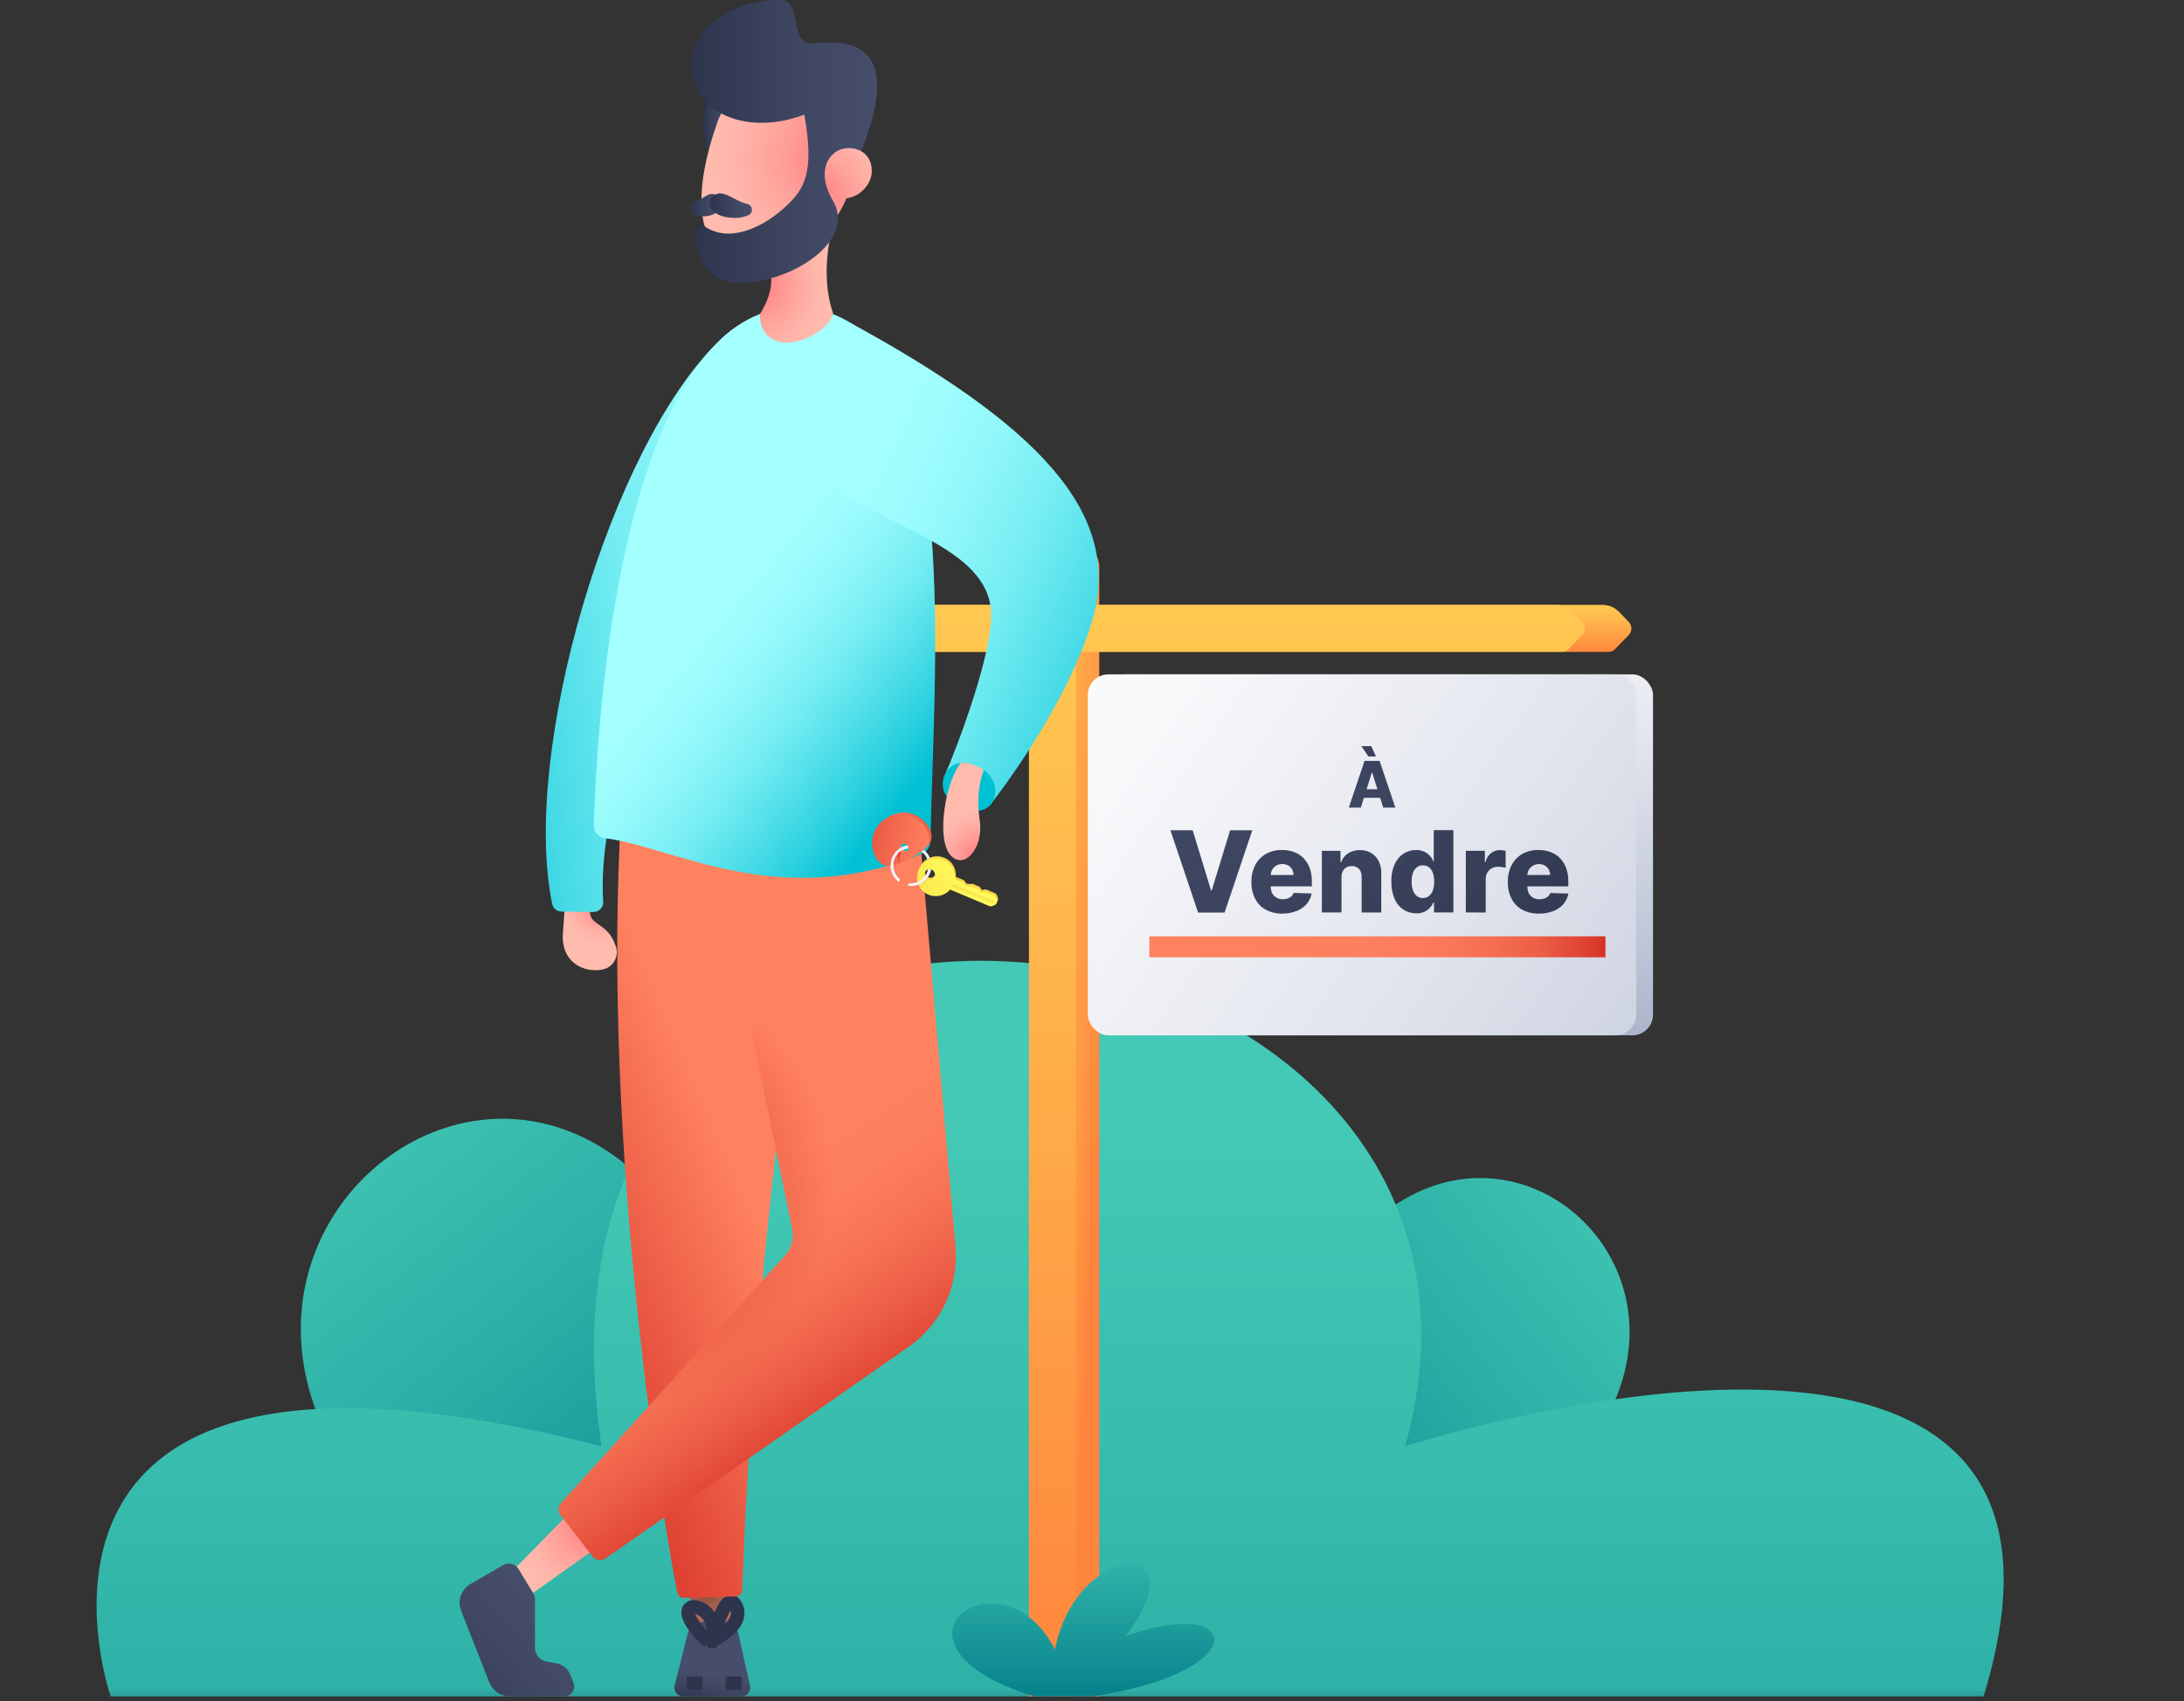 <?xml version="1.0" encoding="UTF-8"?> <svg xmlns="http://www.w3.org/2000/svg" xmlns:xlink="http://www.w3.org/1999/xlink" id="Calque_2" viewBox="0 0 450.63 351.04"><rect x="0" y="0" width="450.63" height="351.04" fill="#333333" stroke="none"/><defs><style>.cls-1{fill:url(#Dégradé_sans_nom_16);}.cls-2{fill:url(#Dégradé_sans_nom_20);}.cls-3{fill:url(#Dégradé_sans_nom_37);}.cls-4{fill:url(#Dégradé_sans_nom_35-2);}.cls-5{fill:url(#Dégradé_sans_nom_44);}.cls-6{stroke-width:2.8px;}.cls-6,.cls-7,.cls-8{fill:none;stroke:#2d344c;stroke-miterlimit:10;}.cls-9{fill:url(#Dégradé_sans_nom_7-3);}.cls-10{fill:#f7d948;}.cls-11{fill:url(#Dégradé_sans_nom_9-2);}.cls-12{fill:url(#Dégradé_sans_nom_18);}.cls-13{fill:url(#Dégradé_sans_nom_37-2);}.cls-14{fill:url(#Dégradé_sans_nom_44-2);}.cls-15{fill:url(#Dégradé_sans_nom_43-2);}.cls-16{fill:url(#Dégradé_sans_nom_35-5);}.cls-17{fill:url(#Dégradé_sans_nom_7-2);}.cls-18{fill:url(#Dégradé_sans_nom_37-5);}.cls-7{stroke-dasharray:0 0 0 6.35;stroke-width:3.17px;}.cls-19{fill:url(#Dégradé_sans_nom_45-3);}.cls-20{fill:url(#Dégradé_sans_nom_16-7);}.cls-21{fill:url(#Dégradé_sans_nom_17);}.cls-22{fill:url(#Dégradé_sans_nom_37-3);}.cls-23{fill:url(#Dégradé_sans_nom_45-2);}.cls-24{fill:#f0f2f8;}.cls-25{fill:url(#Dégradé_sans_nom_36);}.cls-26{fill:url(#Dégradé_sans_nom_16-6);}.cls-27{fill:url(#Dégradé_sans_nom_16-5);}.cls-28{fill:url(#Dégradé_sans_nom_35-4);}.cls-29{fill:url(#Dégradé_sans_nom_16-3);}.cls-30{fill:url(#Dégradé_sans_nom_7);}.cls-31{fill:url(#Dégradé_sans_nom_24);}.cls-32{fill:url(#Dégradé_sans_nom_44-3);}.cls-33{fill:url(#Dégradé_sans_nom_3);}.cls-34{fill:url(#Dégradé_sans_nom_37-4);}.cls-35{fill:url(#Dégradé_sans_nom_4);}.cls-36{fill:url(#Dégradé_sans_nom_16-2);}.cls-37{fill:url(#Dégradé_sans_nom_44-4);}.cls-38{fill:url(#Dégradé_sans_nom_36-4);}.cls-39{fill:url(#Dégradé_sans_nom_9);}.cls-40{fill:url(#Dégradé_sans_nom_36-3);}.cls-41{fill:url(#Dégradé_sans_nom_43);}.cls-42{fill:url(#Dégradé_sans_nom_16-4);}.cls-43{fill:url(#Dégradé_sans_nom_43-3);}.cls-44{fill:url(#Dégradé_sans_nom_45);}.cls-45{fill:url(#Dégradé_sans_nom_36-2);}.cls-46{fill:url(#Dégradé_sans_nom_35-6);}.cls-47{fill:url(#Dégradé_sans_nom_23);}.cls-48{fill:url(#Dégradé_sans_nom_35-3);}.cls-49{fill:url(#Dégradé_sans_nom_35);}.cls-8{isolation:isolate;opacity:.1;stroke-width:2.11px;}.cls-50{fill:url(#Dégradé_sans_nom_37-6);}</style><linearGradient id="Dégradé_sans_nom_45" x1="56.04" y1="486.25" x2="158.52" y2="616.2" gradientTransform="translate(0 -271.47)" gradientUnits="userSpaceOnUse"><stop offset="0" stop-color="#43c9b5"></stop><stop offset=".19" stop-color="#3dc2b1"></stop><stop offset=".48" stop-color="#2caea6"></stop><stop offset=".82" stop-color="#118e94"></stop><stop offset="1" stop-color="#007a88"></stop></linearGradient><linearGradient id="Dégradé_sans_nom_45-2" x1="953.23" y1="1152.69" x2="1040.28" y2="1263.07" gradientTransform="translate(1505.75 -714.35) rotate(90)" xlink:href="#Dégradé_sans_nom_45"></linearGradient><linearGradient id="Dégradé_sans_nom_3" x1="216.67" y1="447.06" x2="216.67" y2="817.31" gradientTransform="translate(0 -271.47)" gradientUnits="userSpaceOnUse"><stop offset=".15" stop-color="#43c9b5"></stop><stop offset=".37" stop-color="#36baac"></stop><stop offset=".78" stop-color="#149195"></stop><stop offset="1" stop-color="#007a88"></stop></linearGradient><linearGradient id="Dégradé_sans_nom_4" x1="153.97" y1="498.6" x2="227.03" y2="502.4" gradientTransform="translate(0 -271.47)" gradientUnits="userSpaceOnUse"><stop offset="0" stop-color="#ff843d"></stop><stop offset=".19" stop-color="#ffa446"></stop><stop offset=".39" stop-color="#ffc14f"></stop><stop offset=".5" stop-color="#ffcc52"></stop><stop offset=".64" stop-color="#ffc951"></stop><stop offset=".75" stop-color="#ffbf4e"></stop><stop offset=".85" stop-color="#ffaf49"></stop><stop offset=".94" stop-color="#ff9843"></stop><stop offset="1" stop-color="#ff843d"></stop></linearGradient><linearGradient id="Dégradé_sans_nom_7" x1="261.99" y1="406.46" x2="261.99" y2="395.77" gradientTransform="translate(0 -271.47)" gradientUnits="userSpaceOnUse"><stop offset="0" stop-color="#ff843d"></stop><stop offset=".65" stop-color="#ffb64c"></stop><stop offset="1" stop-color="#ffcc52"></stop></linearGradient><linearGradient id="Dégradé_sans_nom_7-2" x1="249.68" y1="624.78" x2="249.68" y2="382.46" xlink:href="#Dégradé_sans_nom_7"></linearGradient><linearGradient id="Dégradé_sans_nom_7-3" x1="217.13" y1="624.78" x2="217.13" y2="382.46" xlink:href="#Dégradé_sans_nom_7"></linearGradient><linearGradient id="Dégradé_sans_nom_9" x1="284.5" y1="490.39" x2="284.5" y2="371.53" gradientTransform="translate(0 -271.47)" gradientUnits="userSpaceOnUse"><stop offset="0" stop-color="#a7b0c8"></stop><stop offset=".2" stop-color="#bec5d7"></stop><stop offset=".54" stop-color="#e1e4ed"></stop><stop offset=".82" stop-color="#f7f8fa"></stop><stop offset="1" stop-color="#fff"></stop></linearGradient><linearGradient id="Dégradé_sans_nom_9-2" x1="411.57" y1="539.92" x2="203.69" y2="393.3" xlink:href="#Dégradé_sans_nom_9"></linearGradient><radialGradient id="Dégradé_sans_nom_16" cx="274.18" cy="460.94" fx="274.18" fy="460.94" r="75.57" gradientTransform="translate(0 -271.47)" gradientUnits="userSpaceOnUse"><stop offset="0" stop-color="#474e6b"></stop><stop offset=".83" stop-color="#323952"></stop><stop offset="1" stop-color="#2d344c"></stop></radialGradient><radialGradient id="Dégradé_sans_nom_16-2" cx="234.27" cy="278.7" fx="234.27" fy="278.7" r="132.89" gradientTransform="translate(0 412.21) scale(1 -1)" xlink:href="#Dégradé_sans_nom_16"></radialGradient><radialGradient id="Dégradé_sans_nom_16-3" cx="234.27" cy="278.7" fx="234.27" fy="278.7" r="132.89" gradientTransform="translate(0 412.21) scale(1 -1)" xlink:href="#Dégradé_sans_nom_16"></radialGradient><radialGradient id="Dégradé_sans_nom_16-4" cx="234.27" cy="278.7" fx="234.27" fy="278.7" r="132.89" gradientTransform="translate(0 412.21) scale(1 -1)" xlink:href="#Dégradé_sans_nom_16"></radialGradient><radialGradient id="Dégradé_sans_nom_16-5" cx="234.27" cy="278.7" fx="234.27" fy="278.7" r="132.89" gradientTransform="translate(0 412.21) scale(1 -1)" xlink:href="#Dégradé_sans_nom_16"></radialGradient><radialGradient id="Dégradé_sans_nom_16-6" cx="234.27" cy="278.7" fx="234.27" fy="278.7" r="132.89" gradientTransform="translate(0 412.21) scale(1 -1)" xlink:href="#Dégradé_sans_nom_16"></radialGradient><radialGradient id="Dégradé_sans_nom_16-7" cx="234.27" cy="278.7" fx="234.27" fy="278.7" r="132.89" gradientTransform="translate(0 412.21) scale(1 -1)" xlink:href="#Dégradé_sans_nom_16"></radialGradient><linearGradient id="Dégradé_sans_nom_17" x1="237.15" y1="466.81" x2="331.26" y2="466.81" gradientTransform="translate(0 -271.47)" gradientUnits="userSpaceOnUse"><stop offset="0" stop-color="#ff8260"></stop><stop offset=".47" stop-color="#fe805f"></stop><stop offset=".64" stop-color="#fb795a"></stop><stop offset=".76" stop-color="#f56e51"></stop><stop offset=".86" stop-color="#ec5d45"></stop><stop offset=".94" stop-color="#e14736"></stop><stop offset="1" stop-color="#d63126"></stop></linearGradient><radialGradient id="Dégradé_sans_nom_18" cx="145.61" cy="600.55" fx="145.61" fy="600.55" r="8.84" gradientTransform="translate(0 -271.47)" gradientUnits="userSpaceOnUse"><stop offset="0" stop-color="#914f3d"></stop><stop offset=".31" stop-color="#a45e4e"></stop><stop offset=".72" stop-color="#b86d60"></stop><stop offset="1" stop-color="#bf7366"></stop></radialGradient><linearGradient id="Dégradé_sans_nom_35" x1="1475.98" y1="623.42" x2="1474.79" y2="616.86" gradientTransform="translate(1622.28 -271.47) rotate(-180) scale(1 -1)" gradientUnits="userSpaceOnUse"><stop offset="0" stop-color="#2d344c"></stop><stop offset=".6" stop-color="#404762"></stop><stop offset="1" stop-color="#474e6b"></stop></linearGradient><linearGradient id="Dégradé_sans_nom_20" x1="1468.87" y1="626.53" x2="1515.15" y2="656.76" gradientTransform="translate(1706.19 -126.28) rotate(-170.26) scale(1 -1)" gradientUnits="userSpaceOnUse"><stop offset="0" stop-color="#ff8260"></stop><stop offset=".82" stop-color="#de4031"></stop><stop offset="1" stop-color="#d63126"></stop></linearGradient><radialGradient id="Dégradé_sans_nom_37" cx="122.41" cy="585.93" fx="122.41" fy="585.93" r="16.97" gradientTransform="translate(0 -271.47)" gradientUnits="userSpaceOnUse"><stop offset="0" stop-color="#ff7a7e"></stop><stop offset=".08" stop-color="#ff8183"></stop><stop offset=".46" stop-color="#ffa19b"></stop><stop offset=".78" stop-color="#ffb5a9"></stop><stop offset="1" stop-color="#ffbcae"></stop></radialGradient><linearGradient id="Dégradé_sans_nom_35-2" x1="86.56" y1="628.21" x2="114.55" y2="603.2" gradientTransform="translate(0 -271.47)" xlink:href="#Dégradé_sans_nom_35"></linearGradient><linearGradient id="Dégradé_sans_nom_23" x1="153.38" y1="516.63" x2="185.32" y2="563.65" gradientTransform="translate(0 -271.47)" gradientUnits="userSpaceOnUse"><stop offset="0" stop-color="#ff8260"></stop><stop offset=".22" stop-color="#fd7e5d"></stop><stop offset=".44" stop-color="#f77254"></stop><stop offset=".67" stop-color="#ec5d46"></stop><stop offset=".89" stop-color="#de4132"></stop><stop offset="1" stop-color="#d63126"></stop></linearGradient><radialGradient id="Dégradé_sans_nom_24" cx="125.96" cy="516.39" fx="125.96" fy="516.39" r="46.3" gradientTransform="translate(0 -271.47)" gradientUnits="userSpaceOnUse"><stop offset="0" stop-color="#d63126"></stop><stop offset="1" stop-color="#d63126" stop-opacity="0"></stop></radialGradient><radialGradient id="Dégradé_sans_nom_37-2" cx="15285.23" cy="50.61" fx="15285.23" fy="50.61" r="8.26" gradientTransform="translate(14491.96 5401.93) rotate(-160.24)" xlink:href="#Dégradé_sans_nom_37"></radialGradient><linearGradient id="Dégradé_sans_nom_36" x1="259.19" y1="609.34" x2="177.38" y2="654.1" gradientTransform="translate(136.87 -539.81) rotate(19.76)" gradientUnits="userSpaceOnUse"><stop offset="0" stop-color="#a4ffff"></stop><stop offset=".13" stop-color="#9ffdfe"></stop><stop offset=".29" stop-color="#90f7fa"></stop><stop offset=".47" stop-color="#77eef3"></stop><stop offset=".65" stop-color="#54e0ea"></stop><stop offset=".85" stop-color="#28cfde"></stop><stop offset="1" stop-color="#00c0d4"></stop></linearGradient><linearGradient id="Dégradé_sans_nom_36-2" x1="1472.08" y1="421.85" x2="1427.29" y2="455.31" gradientTransform="translate(1642.27 -227.22) rotate(-177.14) scale(1 -1)" xlink:href="#Dégradé_sans_nom_36"></linearGradient><linearGradient id="Dégradé_sans_nom_36-3" x1="171.43" y1="379.21" x2="244.43" y2="413.61" gradientTransform="translate(0 -271.47)" xlink:href="#Dégradé_sans_nom_36"></linearGradient><radialGradient id="Dégradé_sans_nom_37-3" cx="5618.25" cy="310.56" fx="5618.25" fy="310.56" r="16.07" gradientTransform="translate(-5468.96 -87.59) rotate(-1.67)" xlink:href="#Dégradé_sans_nom_37"></radialGradient><linearGradient id="Dégradé_sans_nom_35-3" x1="144.95" y1="297.01" x2="150.7" y2="297.01" gradientTransform="translate(0 -271.47)" xlink:href="#Dégradé_sans_nom_35"></linearGradient><radialGradient id="Dégradé_sans_nom_37-4" cx="5636.39" cy="284.76" fx="5636.39" fy="284.76" r="27.68" gradientTransform="translate(-5468.96 -87.59) rotate(-1.67)" xlink:href="#Dégradé_sans_nom_37"></radialGradient><linearGradient id="Dégradé_sans_nom_35-4" x1="142.6" y1="300.64" x2="180.98" y2="300.64" gradientTransform="translate(0 -271.47)" xlink:href="#Dégradé_sans_nom_35"></linearGradient><radialGradient id="Dégradé_sans_nom_37-5" cx="5567.54" cy="493.48" fx="5567.54" fy="493.48" r="16.6" gradientTransform="translate(-5383.08 -609.97) rotate(1.62)" xlink:href="#Dégradé_sans_nom_37"></radialGradient><linearGradient id="Dégradé_sans_nom_35-5" x1="142.37" y1="313.8" x2="148.96" y2="313.8" gradientTransform="translate(0 -271.47)" xlink:href="#Dégradé_sans_nom_35"></linearGradient><linearGradient id="Dégradé_sans_nom_35-6" x1="146.4" y1="313.9" x2="155.14" y2="313.9" gradientTransform="translate(0 -271.47)" xlink:href="#Dégradé_sans_nom_35"></linearGradient><linearGradient id="Dégradé_sans_nom_36-4" x1="183.34" y1="426.01" x2="193.47" y2="430.78" gradientTransform="translate(0 -271.47)" xlink:href="#Dégradé_sans_nom_36"></linearGradient><radialGradient id="Dégradé_sans_nom_37-6" cx="202.06" cy="235.35" fx="202.06" fy="235.35" r="10.26" gradientTransform="translate(0 412.21) scale(1 -1)" xlink:href="#Dégradé_sans_nom_37"></radialGradient><linearGradient id="Dégradé_sans_nom_43" x1="185.31" y1="461.55" x2="199.05" y2="453.15" gradientTransform="translate(0 -271.47)" gradientUnits="userSpaceOnUse"><stop offset="0" stop-color="#f7d948"></stop><stop offset="1" stop-color="#fffa5a"></stop></linearGradient><linearGradient id="Dégradé_sans_nom_44" x1="3341.62" y1="-3190.49" x2="3355.7" y2="-3177.64" gradientTransform="translate(1815.16 4496.2) rotate(-67.03)" gradientUnits="userSpaceOnUse"><stop offset="0" stop-color="#ff8260"></stop><stop offset=".19" stop-color="#fb7b5b"></stop><stop offset=".47" stop-color="#f1674d"></stop><stop offset=".8" stop-color="#e14736"></stop><stop offset="1" stop-color="#d63126"></stop></linearGradient><linearGradient id="Dégradé_sans_nom_44-2" x1="8106.33" y1="3414.2" x2="8124.12" y2="3427.56" gradientTransform="translate(8971.82 -388.08) rotate(153.49)" xlink:href="#Dégradé_sans_nom_44"></linearGradient><linearGradient id="Dégradé_sans_nom_43-2" x1="190.94" y1="452.99" x2="189.64" y2="455.58" xlink:href="#Dégradé_sans_nom_43"></linearGradient><linearGradient id="Dégradé_sans_nom_44-3" x1="185.42" y1="451.47" x2="185.53" y2="447.07" gradientTransform="translate(0 -271.47)" xlink:href="#Dégradé_sans_nom_44"></linearGradient><linearGradient id="Dégradé_sans_nom_43-3" x1="200.99" y1="455.44" x2="200.55" y2="456.59" xlink:href="#Dégradé_sans_nom_43"></linearGradient><linearGradient id="Dégradé_sans_nom_44-4" x1="200.25" y1="442.64" x2="231.47" y2="417.65" gradientTransform="translate(486.13 -206.11) rotate(60)" xlink:href="#Dégradé_sans_nom_44"></linearGradient><linearGradient id="Dégradé_sans_nom_45-3" x1="223.51" y1="570.85" x2="223.51" y2="624.58" xlink:href="#Dégradé_sans_nom_45"></linearGradient></defs><g id="Calque_2-2"><g id="Calque_1-2"><path class="cls-44" d="M113.13,337.71c-128.17-66.78,22.61-184.23,45.2-33.44l-45.2,33.44h0Z"></path><path class="cls-23" d="M259.27,303.19c24.15-125.71,141.81-22.29,28.48,22.29l-28.48-22.29Z"></path><path class="cls-33" d="M22.83,349.99s-29.74-85.23,101.29-51.59c-22.1-149.08,198.6-117.09,165.8,0,0,0,150.05-48.4,119.36,51.59H22.83Z"></path><line class="cls-8" y1="349.99" x2="450.63" y2="349.99"></line><path class="cls-35" d="M217.12,349.99h9.69V116.97c0-1.25-.5-2.45-1.4-3.32l-2.07-2.01c-.37-.36-.86-.56-1.37-.56h-4.85l.59,3.35c-.37,.37-.59,.88-.59,1.41v234.14h0Z"></path><path class="cls-30" d="M187.38,124.81v9.69h144.46c.53,0,1.04-.21,1.42-.59l2.79-2.87c.74-.76,.74-1.98,0-2.75l-2.01-2.07c-.87-.9-2.07-1.41-3.31-1.41H187.38Z"></path><path class="cls-17" d="M175.17,125.94l-2.22,2.29c-.77,.8-.77,2.05,0,2.85l2.22,2.29c.7,.72,1.66,1.13,2.67,1.13h144.39c.53,0,1.04-.21,1.41-.59l2.79-2.87c.74-.76,.74-1.98,0-2.75l-2.01-2.07c-.87-.9-2.07-1.41-3.32-1.41H177.84c-1.01,0-1.97,.4-2.67,1.12Z"></path><path class="cls-9" d="M212.29,349.99h9.69V115.8c0-.53-.21-1.04-.59-1.41l-2.87-2.79c-.76-.74-1.98-.74-2.75,0l-2.07,2.01c-.9,.87-1.4,2.07-1.4,3.32v233.06h-.01Z"></path><rect class="cls-39" x="227.92" y="139.13" width="113.15" height="74.48" rx="4.26" ry="4.26"></rect><rect class="cls-11" x="224.45" y="139.13" width="113.15" height="74.48" rx="4.26" ry="4.26"></rect><path class="cls-1" d="M280.8,166.63h-2.5l3.25-9.64h3.1l3.26,9.64h-2.51l-2.27-7.22h-.08l-2.26,7.22Zm-.33-3.79h5.23v1.76h-5.23v-1.76Zm1.87-6.77l-1.43-2.12h2.04l.95,2.12h-1.56Z"></path><path class="cls-36" d="M246.09,171.3l3.79,12.42h.14l3.79-12.42h4.58l-5.72,16.98h-5.46l-5.72-16.98h4.59Z"></path><path class="cls-29" d="M264.64,188.5c-1.19,.03-2.38-.24-3.44-.79-.95-.52-1.72-1.3-2.22-2.26-.54-1.09-.81-2.3-.77-3.51-.03-1.19,.24-2.38,.78-3.45,.5-.96,1.26-1.76,2.2-2.3,1.02-.57,2.17-.85,3.34-.82,.85-.01,1.69,.13,2.48,.42,.73,.27,1.39,.7,1.94,1.25,.56,.59,1,1.28,1.28,2.04,.32,.89,.47,1.83,.45,2.78v1.01h-11.05v-2.34h7.27c0-.41-.1-.81-.3-1.17-.19-.33-.47-.61-.81-.8-.76-.39-1.65-.39-2.41,0-.35,.19-.64,.47-.85,.82-.21,.35-.33,.76-.33,1.17v2.39c-.01,.47,.09,.94,.3,1.36,.19,.38,.5,.69,.87,.9,.41,.23,.87,.34,1.34,.33,.33,0,.66-.05,.98-.15,.28-.09,.54-.24,.76-.44,.21-.19,.37-.44,.47-.71l3.71,.11c-.14,.8-.49,1.55-1.01,2.17-.56,.64-1.26,1.13-2.05,1.43-.93,.37-1.91,.56-2.91,.55Z"></path><path class="cls-42" d="M276.8,181.01v7.25h-4.06v-12.72h3.85v2.34h.14c.26-.76,.77-1.41,1.44-1.84,1.46-.86,3.27-.88,4.75-.06,.66,.4,1.19,.98,1.54,1.67,.39,.78,.57,1.63,.54,2.5v8.11h-4.05v-7.32c.04-.6-.15-1.19-.53-1.66-.39-.4-.94-.62-1.5-.59-.39-.01-.78,.08-1.12,.28-.32,.18-.58,.46-.74,.79-.18,.39-.27,.81-.26,1.24h0Z"></path><path class="cls-27" d="M292.18,188.44c-.91,0-1.79-.25-2.56-.73-.81-.53-1.45-1.29-1.84-2.18-.49-1.14-.73-2.38-.69-3.62-.05-1.26,.19-2.53,.71-3.69,.4-.88,1.05-1.63,1.87-2.15,.75-.46,1.61-.7,2.49-.69,.59-.02,1.18,.1,1.72,.34,.44,.21,.84,.52,1.17,.88,.29,.33,.53,.71,.7,1.12h.08v-6.44h4.05v16.98h-4v-2.06h-.12c-.18,.4-.43,.78-.73,1.1-.33,.35-.73,.63-1.17,.83-.53,.22-1.09,.33-1.67,.32h0Zm1.41-3.16c.46,.01,.9-.13,1.26-.42,.37-.31,.65-.71,.8-1.17,.37-1.17,.37-2.42,0-3.58-.15-.46-.43-.87-.8-1.17-.36-.28-.81-.42-1.26-.4-.46-.02-.91,.13-1.28,.42-.37,.31-.64,.71-.79,1.17-.18,.57-.28,1.16-.26,1.76-.01,.61,.08,1.21,.27,1.79,.15,.46,.42,.86,.79,1.17,.36,.29,.81,.45,1.28,.44h0Z"></path><path class="cls-26" d="M302.45,188.26v-12.72h3.93v2.34h.13c.16-.73,.56-1.39,1.14-1.87,.52-.42,1.17-.63,1.83-.62,.19,0,.39,.01,.59,.04,.2,.02,.39,.06,.59,.11v3.51c-.25-.08-.5-.13-.76-.16-.28-.04-.56-.06-.83-.06-.45,0-.9,.1-1.29,.32-.37,.21-.69,.52-.9,.89-.22,.4-.34,.86-.33,1.32v6.91l-4.08-.02h0Z"></path><path class="cls-20" d="M317.55,188.5c-1.19,.03-2.38-.24-3.44-.79-.95-.52-1.72-1.3-2.22-2.26-.54-1.09-.81-2.3-.77-3.51-.03-1.19,.24-2.38,.78-3.45,.5-.96,1.26-1.76,2.2-2.3,1.02-.56,2.17-.85,3.33-.82,.85-.01,1.69,.13,2.49,.42,.73,.27,1.39,.7,1.94,1.25,.56,.59,1,1.28,1.28,2.04,.32,.89,.47,1.83,.45,2.78v1.01h-11.03v-2.34h7.28c0-.41-.1-.81-.3-1.17-.19-.33-.48-.61-.82-.8-.36-.19-.76-.29-1.17-.28-.43,0-.84,.09-1.22,.3-.35,.19-.64,.47-.85,.82-.21,.35-.33,.76-.33,1.17v2.39c-.01,.47,.1,.94,.31,1.36,.19,.38,.5,.69,.87,.9,.41,.23,.87,.34,1.34,.33,.33,0,.66-.05,.98-.15,.28-.09,.54-.24,.76-.44,.21-.19,.37-.44,.47-.71l3.72,.11c-.14,.8-.49,1.55-1.01,2.17-.56,.64-1.26,1.13-2.05,1.43-.94,.37-1.94,.55-2.96,.53h0Z"></path><rect class="cls-21" x="237.15" y="193.18" width="94.11" height="4.33"></rect><polygon class="cls-12" points="150.68 318.29 151.14 339.92 144.36 340.28 140.08 317.87 150.68 318.29"></polygon><path class="cls-49" d="M152.34,336.95c-.09-.43-.31-.81-.62-1.12-1.22-1.08-2.82-1.64-4.46-1.55-1.69-.06-3.34,.49-4.65,1.56-.35,.3-.6,.71-.7,1.17l-2.71,10.73c-.25,.98,.35,1.97,1.32,2.21,.14,.04,.29,.05,.43,.05h12.05c1,0,1.81-.83,1.8-1.83,0-.13-.02-.27-.05-.4l-2.43-10.83h0Z"></path><line class="cls-6" x1="152.98" y1="347.29" x2="149.7" y2="347.29"></line><line class="cls-6" x1="144.96" y1="347.29" x2="141.68" y2="347.29"></line><path class="cls-6" d="M146.28,338.82c-11.08-10.46,3.02-8.82,.77-.4-.71,2.66,2.63-12.01,4.89-6.87,1.76,4.06-5.67,7.28-5.67,7.28"></path><path class="cls-2" d="M169.29,173.75s-13.17,70.04-16.14,154.3c-.03,.73-.61,1.31-1.33,1.33l-10.68,.29c-.66,.02-1.24-.44-1.38-1.08-2.09-9.92-15.98-90.78-11.53-161.82l41.06,6.98h0Z"></path><polygon class="cls-3" points="104.73 325.17 131.13 298.22 140.08 307.28 107.09 330.71 104.73 325.17"></polygon><path class="cls-4" d="M95.14,332.33l5.85,14.82c.67,1.71,2.32,2.83,4.16,2.83h11.31c1.11,0,2.01-.91,2.01-2.02,0-.25-.05-.49-.13-.72l-.64-1.67c-.48-1.24-1.56-2.14-2.86-2.38l-2.07-.39c-1.39-.26-2.4-1.47-2.39-2.89v-9.98c0-.43-.12-.85-.34-1.21l-3.08-5.03c-.67-1.07-2.05-1.41-3.14-.79l-6.77,3.93c-1.9,1.11-2.71,3.44-1.9,5.49h0Z"></path><polyline class="cls-7" points="97.66 329.26 104.73 346.93 115.17 346.93"></polyline><path class="cls-47" d="M190.12,176.25l7.03,81.01c.7,8.09-2.97,15.94-9.63,20.59l-62.57,43.68c-.85,.6-2.03,.42-2.68-.4l-6.6-8.5c-.59-.75-.55-1.81,.09-2.52l46.25-51.11c1.32-1.46,1.86-3.45,1.47-5.38l-14.8-72.09"></path><path class="cls-31" d="M190.12,176.25l7.03,81.01c.7,8.09-2.97,15.94-9.63,20.59l-62.57,43.68c-.85,.6-2.03,.42-2.68-.4l-6.6-8.5c-.59-.75-.55-1.81,.09-2.52l46.25-51.11c1.32-1.46,1.86-3.45,1.47-5.38l-14.8-72.09"></path><path class="cls-13" d="M122.43,184.75c-2.62,7.29,2.59,4.23,4.61,10.46,.69,1.89-.28,3.98-2.16,4.67-.15,.06-.31,.1-.47,.13-3.83,.83-8.74-1.42-8.26-7.49,.39-4.94,.47-7.76,.47-7.76h5.81Z"></path><path class="cls-25" d="M182.58,80.66c-12.93-4.64-19.56-24.5-34.16-10.37-22.51,21.8-40.98,84.76-34.49,116.21,.2,.91,1,1.57,1.94,1.58l6.57,.08c1.1,.02,2-.87,2.02-1.96v-.15c-1.31-18.85,9.33-61.27,46.25-68.57l11.87-36.81h0Z"></path><path class="cls-45" d="M165.26,63.47c-28.03-1.52-40.88,51.39-42.74,106.79-.05,1.36,.95,2.54,2.31,2.69,13.88,1.62,35.71,15.27,65.28,3.28,1.12-.46,1.86-1.54,1.88-2.75,.74-39.13,7.23-108.18-26.73-110.03h0Z"></path><path class="cls-40" d="M175.04,66.38c38.32,20.9,57.12,39.23,50.27,61.81-5.7,18.81-21.15,38.06-21.15,38.06,.54-5.94-4.96-8.86-9.47-5.7,2.93-6.67,10.66-27.1,9.75-35.04-1.6-13.83-24.59-16.95-38-29.31-11.11-10.2-4.54-36.98,8.6-29.81Z"></path><path class="cls-22" d="M172.21,45.17c-2.05,7.15-2.21,13.89-.33,19.44-.81,5.01-14.73,10.6-15.12,.25,5.27-8.36,.13-12.68,.13-12.68l15.32-7.01h0Z"></path><path class="cls-48" d="M147.68,18.96c-3.92,3.11-3.17,9.42-.5,14.16,0,0,7.59-19.78,.5-14.16Z"></path><path class="cls-34" d="M148.14,24.89c-5.37,15.1-5.27,27.77,6.55,30.14,18.64,3.72,33.29-34.95,12.96-42.02-11.56-4.01-18.47,8.98-19.5,11.88Z"></path><path class="cls-28" d="M142.97,10.76c-2.66,10.87,9.58,18.02,22.99,12.88,2.16,12.14-.04,15.4-3.82,18.95-4.19,3.93-11.42,7.87-16.82,4.06-2.86-2.02-2.88,10.42,5.39,11.54,10.27,1.39,26.45-7.77,21.15-16.77-4.48-7.61,1.05-12.48,5.35-9,4.79-11.6,7.84-25.42-8.92-23.48-5.98,.69-2.34-8.6-7.2-8.91-6.02-.37-16.25,3.06-18.11,10.73h0Z"></path><path class="cls-18" d="M179.88,35.44c-.08,2.87-2.93,5.56-5.8,5.48s-3.96-2.43-3.88-5.3,2.2-5.15,5.06-5.06,4.7,2.01,4.61,4.88Z"></path><path class="cls-16" d="M147.88,40.28c-1.76-.91-2.46,.78-4.31,1.17-.83,.18-1.35,1-1.17,1.82,.1,.46,.4,.84,.83,1.05,.46,.19,.95,.29,1.44,.31,4.03,.24,5.48-3.18,3.2-4.35Z"></path><path class="cls-46" d="M147.55,40.18c1.83-1.08,4.04,1.31,6.64,1.9,.66,.15,1.08,.81,.93,1.48-.08,.36-.33,.67-.67,.83-1.15,.49-2.41,.67-3.65,.53-4.29-.31-5.6-3.34-3.25-4.73h0Z"></path><path class="cls-38" d="M195.41,159.03c-4.26,6.53,7.95,11.64,9.73,5.6,1.72-5.85-7.19-9.49-9.73-5.6Z"></path><path class="cls-50" d="M198.19,157.45c-3.13,4.04-4.98,15.27-2.23,18.79s7.11-1.04,6.17-7.15c-.94-6.11,.87-10.23,.87-10.23,0,0-2.46-1.81-4.81-1.42Z"></path><path class="cls-10" d="M194.82,176.97c-1.97-.83-4.24,.1-5.06,2.07-.83,1.97,.1,4.24,2.07,5.06,1.56,.66,3.36,.22,4.45-1.07l8.06,3.38c.2,.08,.43,.08,.63,0l.43-.16c.43-.17,.65-.66,.48-1.09,0-.01-.01-.02-.01-.04l-.18-.42c-.09-.2-.25-.36-.44-.44l-1.79-.75c-.09-.04-.19-.04-.28,0l-.26,.09c-.17,.05-.35,0-.45-.15l-.28-.4c-.04-.06-.1-.11-.17-.14l-1.17-.5-.14-.04h-1.08c-.12,0-.24-.06-.31-.17l-.33-.49c-.05-.06-.11-.11-.18-.13l-1.6-.67c.16-1.7-.8-3.3-2.38-3.96h0Zm-3.86,2.59c.24-.56,.89-.83,1.45-.59,.56,.24,.83,.89,.59,1.45-.24,.56-.89,.83-1.45,.59-.56-.24-.83-.9-.59-1.46h0Z"></path><path class="cls-41" d="M194.61,177.46c-1.97-.84-4.24,.08-5.08,2.05-.84,1.97,.08,4.24,2.05,5.08,1.56,.66,3.36,.23,4.46-1.05l8.08,3.39c.2,.08,.43,.08,.63,0l.43-.16c.44-.17,.66-.67,.49-1.11v-.02l-.19-.42c-.09-.2-.25-.36-.45-.44l-1.76-.74c-.09-.04-.19-.04-.29,0l-.26,.09c-.16,.06-.35,0-.45-.15l-.28-.4c-.04-.06-.1-.11-.17-.14l-1.17-.5s-.09-.04-.14-.04l-1.07-.03c-.12,0-.24-.07-.31-.17l-.34-.49c-.05-.06-.11-.11-.17-.13l-1.6-.67c.15-1.7-.82-3.3-2.4-3.94h0Zm-3.83,2.58c.24-.57,.89-.83,1.46-.6,.57,.24,.83,.89,.6,1.46s-.89,.83-1.46,.6h-.01c-.56-.25-.82-.9-.59-1.46Z"></path><path class="cls-24" d="M184.08,176.91c-.9,2.15,.11,4.62,2.25,5.52,1.02,.43,2.16,.44,3.18,.04,.12-.05,.24-.1,.36-.16,.47-.24,.88-.56,1.23-.95,.12-.13,.23-.27,.33-.42,.16-.24,.3-.49,.41-.76,.11-.25,.19-.5,.24-.77-.19-.05-.39-.05-.59,0-.05,.2-.11,.4-.18,.59-.08,.2-.18,.4-.3,.59-.09,.13-.18,.25-.28,.37-.3,.36-.67,.66-1.09,.88l-.31,.15c-1.86,.76-3.98-.14-4.74-2s.14-3.98,2-4.74c.89-.36,1.89-.36,2.78,.01,.9,.37,1.61,1.11,1.97,2.01,.17-.1,.35-.19,.53-.26-.88-2.15-3.34-3.19-5.5-2.31-1.04,.42-1.86,1.25-2.3,2.28v-.06h0Z"></path><path class="cls-5" d="M188.02,176.77c2.93-1.47,5.22-2.89,3.75-5.85-1.49-2.94-5.08-4.12-8.02-2.62-2.91,1.48-4.1,5.02-2.66,7.94,1.48,2.97,3.98,2.01,6.93,.53h0Zm-1.53-3.07c.49-.25,1.09-.04,1.33,.45s.04,1.09-.45,1.33-1.09,.04-1.33-.45-.04-1.09,.45-1.33h0Z"></path><path class="cls-14" d="M187.55,177.26c2.93-1.48,5.23-2.93,3.75-5.85-1.41-2.98-4.96-4.26-7.94-2.85s-4.26,4.96-2.85,7.94c.04,.08,.08,.16,.12,.23,1.47,2.96,3.98,1.98,6.92,.53h0Zm-1.53-3.07c.49-.25,1.09-.05,1.33,.44s.05,1.09-.44,1.33-1.09,.05-1.33-.44h0c-.25-.49-.05-1.09,.44-1.33Z"></path><path class="cls-24" d="M185.97,174.83c-.17,.09-.33,.2-.49,.32-.61,.44-1.1,1.05-1.39,1.76-.17,.4-.28,.83-.32,1.26-.01,.16-.01,.31,0,.47,.05,2.32,1.97,4.17,4.3,4.12,.5-.01,1-.11,1.47-.3,.12-.05,.24-.1,.36-.16,.47-.24,.88-.56,1.23-.95,.12-.13,.23-.27,.33-.42,.16-.24,.3-.49,.41-.76,.11-.25,.19-.5,.24-.77-.19-.05-.39-.05-.59,0-.05,.2-.11,.4-.18,.59-.08,.2-.18,.4-.3,.59-.09,.13-.18,.25-.28,.37-.3,.36-.67,.66-1.09,.88l-.31,.15c-1.86,.77-3.98-.11-4.75-1.96-.19-.46-.29-.96-.28-1.46,0-.13,0-.28,0-.41,.04-.35,.12-.69,.26-1,.23-.56,.61-1.05,1.08-1.43,.18-.14,.38-.27,.59-.37,.37-.19,.76-.32,1.17-.38-.02-.11-.05-.22-.09-.32-.04-.09-.09-.16-.16-.23-.42,.08-.83,.23-1.21,.43h0Z"></path><path class="cls-15" d="M191.11,181.36c-.18,.19-.37,.37-.59,.53-.12,.28-.26,.53-.44,.77-.09,.13-.19,.25-.29,.36,.09,.16,.2,.31,.32,.46,.12-.11,.22-.23,.32-.36,.39-.49,.67-1.05,.83-1.66-.05-.03-.1-.06-.15-.09h0Z"></path><path class="cls-32" d="M185.63,177.28c0-.47,.09-.95,.26-1.39-.08-.05-.14-.11-.2-.18l-.16,.13h0l-.12,.12-.04,.04-.11,.12h0c-.09,.36-.14,.74-.14,1.11,0,.23,.02,.47,.06,.7,.02,.11,.04,.22,.06,.32l.52-.19c-.02-.09-.04-.19-.05-.29-.04-.16-.08-.33-.09-.49h0Z"></path><polygon class="cls-43" points="196.27 183.03 204.69 186.47 205.19 186.24 205.06 185.88 196.63 182.42 196.27 183.03"></polygon><rect class="cls-37" x="184.22" y="181.21" width="4.48" height="1.99" transform="translate(-64.57 252.59) rotate(-60)"></rect><path class="cls-19" d="M213.31,349.99c-34.85-10.91-6.44-31.16,4.36-9.63,4.47-22.64,30.33-23.42,14.52-2.74,23.47-8.73,27.59,6.98-6.53,12.37h-12.34Z"></path></g></g></svg> 